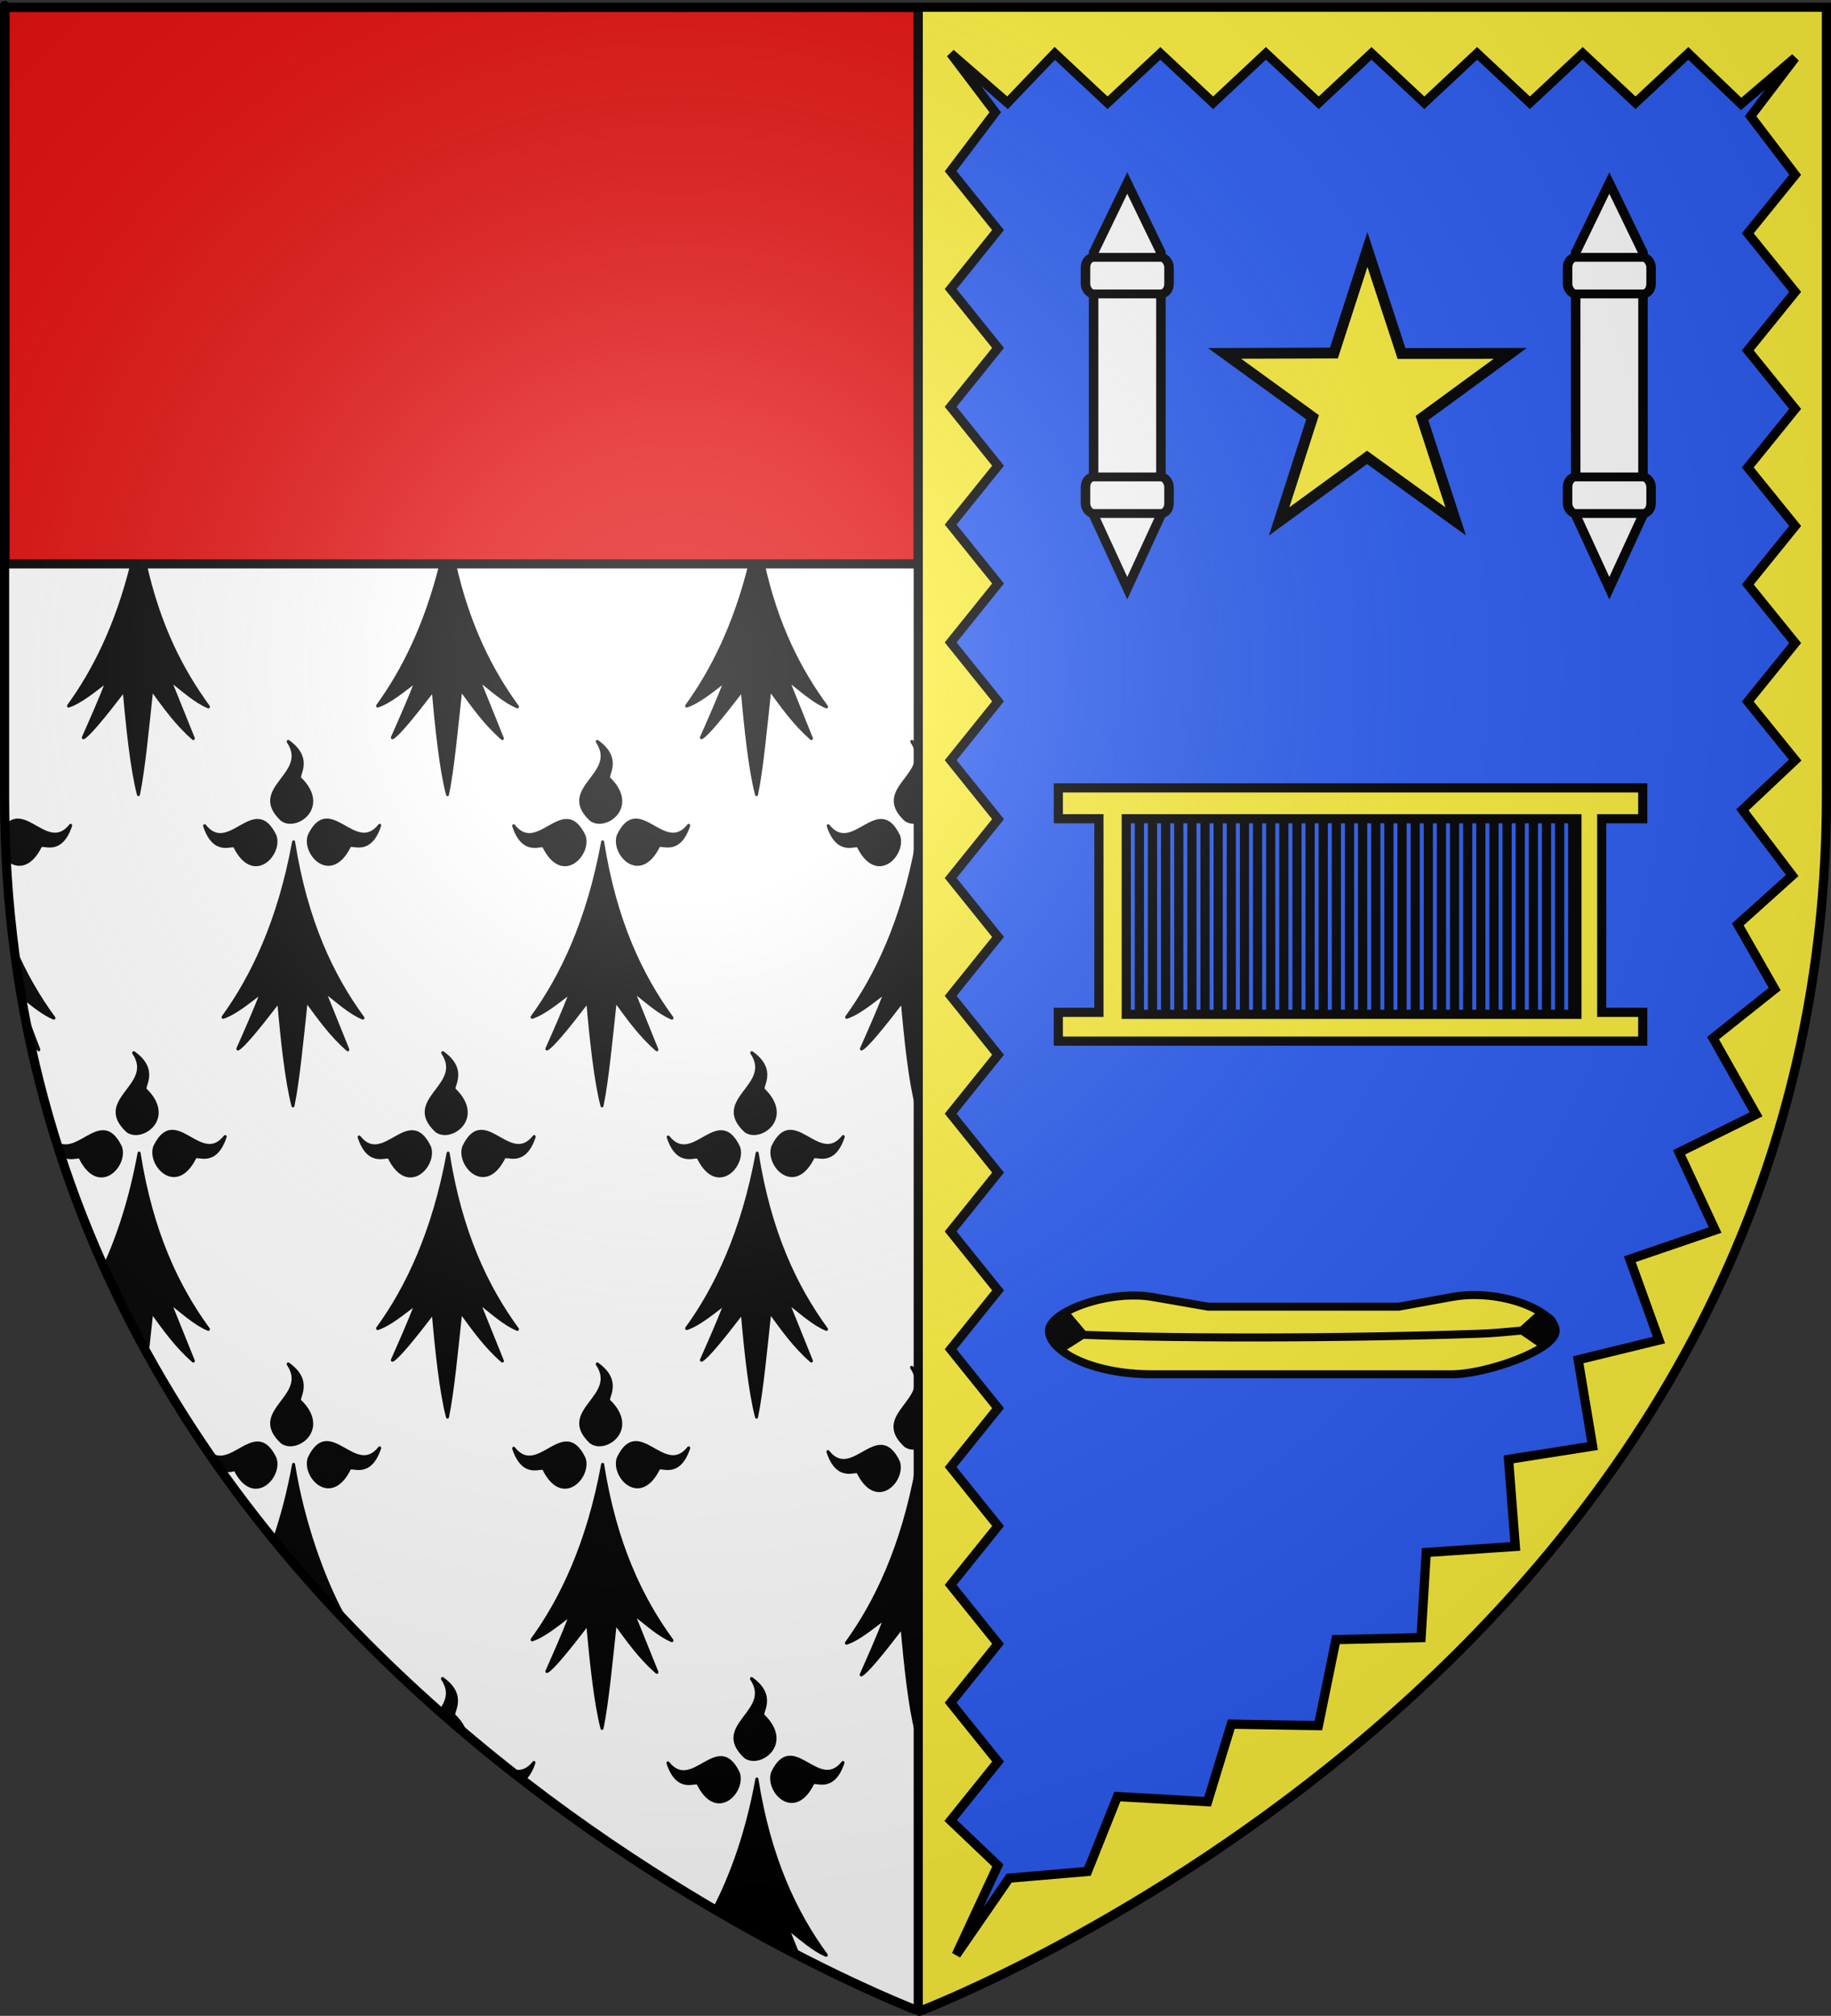 <?xml version="1.0" encoding="UTF-8" standalone="no"?>
<svg xmlns:dc="http://purl.org/dc/elements/1.1/" xmlns:cc="http://web.resource.org/cc/" xmlns:rdf="http://www.w3.org/1999/02/22-rdf-syntax-ns#" xmlns:svg="http://www.w3.org/2000/svg" xmlns="http://www.w3.org/2000/svg" xmlns:xlink="http://www.w3.org/1999/xlink" xmlns:sodipodi="http://sodipodi.sourceforge.net/DTD/sodipodi-0.dtd" xmlns:inkscape="http://www.inkscape.org/namespaces/inkscape" height="660.199" width="600" version="1.0" id="svg2" sodipodi:version="0.32" inkscape:version="0.44.1" sodipodi:docname="Blason ville fr Roubaix  (Nord).svg" sodipodi:docbase="C:\Documents and Settings\Standard\Mes documents\aaaOuiqui\Blasons\Blasons autres svg" inkscape:export-filename="/Users/olivier/Desktop/Blason Rouge/Blason_Vide_3D.png" inkscape:export-xdpi="144" inkscape:export-ydpi="144">
  <rect width="100%" height="100%" fill="#333333" stroke="none"/>
  <sodipodi:namedview inkscape:window-height="712" inkscape:window-width="1024" inkscape:pageshadow="2" inkscape:pageopacity="0.0" guidetolerance="10.0" gridtolerance="10.0" objecttolerance="10.0" borderopacity="1.0" bordercolor="#666666" pagecolor="#ffffff" id="base" showgrid="false" height="660px" inkscape:zoom="0.55390031" inkscape:cx="105.5036" inkscape:cy="297.04044" inkscape:window-x="-4" inkscape:window-y="-4" inkscape:current-layer="layer4" showguides="true" inkscape:guide-bbox="true"/>
  <desc id="desc4">Flag of Canton of Valais (Wallis)</desc>
  <defs id="defs6">
    <linearGradient id="linearGradient2893">
      <stop style="stop-color:white;stop-opacity:0.314;" offset="0" id="stop2895"/>
      <stop id="stop2897" offset="0.19" style="stop-color:white;stop-opacity:0.251;"/>
      <stop style="stop-color:#6b6b6b;stop-opacity:0.125;" offset="0.6" id="stop2901"/>
      <stop style="stop-color:black;stop-opacity:0.125;" offset="1" id="stop2899"/>
    </linearGradient>
    <radialGradient inkscape:collect="always" xlink:href="#linearGradient2893" id="radialGradient3163" gradientUnits="userSpaceOnUse" gradientTransform="matrix(1.353,0,0,1.349,-77.629,-85.747)" cx="221.445" cy="226.331" fx="221.445" fy="226.331" r="300"/>
  </defs>
  <g inkscape:groupmode="layer" id="layer3" inkscape:label="Fond écu" style="display:inline" transform="translate(2.384186e-7,-0.439)">
    <g id="g4996" transform="matrix(0.565,0,0,0.565,87.542,301.979)" style="fill:#2b5df2;fill-opacity:1;stroke:black;stroke-width:5.308;stroke-miterlimit:4;stroke-dasharray:none;stroke-opacity:1"/>
    <g id="g5002" transform="matrix(0.565,0,0,0.565,195.414,301.979)" style="fill:#2b5df2;fill-opacity:1;stroke:black;stroke-width:5.308;stroke-miterlimit:4;stroke-dasharray:none;stroke-opacity:1"/>
    <path inkscape:export-ydpi="144" inkscape:export-xdpi="144" id="path25955" style="opacity:1;fill:white;fill-opacity:1;fill-rule:evenodd;stroke:none;stroke-width:1px;stroke-linecap:butt;stroke-linejoin:miter;stroke-opacity:1;display:inline" d="M 300,658.5 C 300,658.5 598.5,546.18 598.5,260.728 C 598.5,-24.723 598.5,2.176 598.5,2.176 L 1.5,2.176 L 1.5,260.728 C 1.5,546.18 300,658.5 300,658.5 z " sodipodi:nodetypes="cccccc"/>
    <path style="fill:#e20909;fill-opacity:1;stroke:black;stroke-width:3;stroke-miterlimit:4;stroke-opacity:1" d="M 1.668,2.857 L 300.885,2.857 L 300.885,185.106 L 1.668,185.106 L 1.668,2.857 z " id="rect8244" sodipodi:nodetypes="ccccc"/>
    <g transform="matrix(0.335,0,0,0.369,20.505,124.22)" style="display:inline" id="g9920">
      <g style="fill:black;fill-opacity:1" id="g9922"/>
    </g>
    <g transform="matrix(0.335,0,0,0.369,121.774,124.22)" style="display:inline" id="g9932">
      <g style="fill:black;fill-opacity:1" id="g9934"/>
    </g>
    <g transform="matrix(0.335,0,0,0.369,-80.765,124.22)" style="display:inline" id="g9944">
      <g style="fill:black;fill-opacity:1" id="g9946"/>
    </g>
    <g id="g31270">
      <g transform="matrix(0.335,0,0,0.369,71.139,226.155)" style="display:inline" id="g7417">
        <g style="fill:black;fill-opacity:1" id="g7419">
          <path d="M 377.128,135.622 C 363.027,205.733 336.74,255.374 308.184,291.061 C 320.054,287.499 333.399,277.371 346.301,268.511 C 338.411,286.896 330.52,302.956 322.63,319.179 C 327.341,317.431 342.291,301.057 362.595,277.033 C 365.778,310.06 370.082,347.255 376.512,369.649 C 381.631,347.291 385.418,310.285 389.481,276.307 C 401.722,291.501 413.611,306.872 430.173,319.905 L 406.92,267.587 C 418.927,275.985 432.195,287.102 444.927,291.788 C 414.738,254.32 389.317,205.741 377.128,135.622 z " style="fill:black;fill-opacity:1;fill-rule:evenodd;stroke:black;stroke-width:3;stroke-linecap:round;stroke-linejoin:round;stroke-miterlimit:4;stroke-dasharray:none;stroke-opacity:1" id="path7421"/>
          <path d="M 319.723,139.698 C 318.427,135.62 300.185,148.673 290.128,121.31 C 314.12,148.894 338.908,92.269 358.962,130.251 C 365.151,145.922 338.04,173.112 319.723,139.698 z " style="fill:black;fill-opacity:1;fill-rule:evenodd;stroke:black;stroke-width:3;stroke-linecap:round;stroke-linejoin:round;stroke-miterlimit:4;stroke-dasharray:none;stroke-opacity:1" id="path7423"/>
          <path d="M 431.716,139.348 C 433.012,135.27 451.253,148.323 461.311,120.961 C 437.319,148.545 412.53,91.919 392.477,129.902 C 386.288,145.572 413.399,172.762 431.716,139.348 z " style="fill:black;fill-opacity:1;fill-rule:evenodd;stroke:black;stroke-width:3;stroke-linecap:round;stroke-linejoin:round;stroke-miterlimit:4;stroke-dasharray:none;stroke-opacity:1;display:inline" id="path7425"/>
          <path d="M 383.382,79.375 C 379.685,77.221 396.403,62.265 371.894,46.481 C 393.58,75.912 332.91,87.752 365.604,115.608 C 379.547,125.066 411.996,104.539 383.382,79.375 z " style="fill:black;fill-opacity:1;fill-rule:evenodd;stroke:black;stroke-width:3;stroke-linecap:round;stroke-linejoin:round;stroke-miterlimit:4;stroke-dasharray:none;stroke-opacity:1;display:inline" id="path7427"/>
        </g>
      </g>
      <g transform="matrix(0.335,0,0,0.369,174.214,226.155)" style="display:inline" id="g7477">
        <g style="fill:black;fill-opacity:1" id="g7479">
          <path sodipodi:nodetypes="ccccccc" d="M 377.128,135.622 C 363.027,205.733 336.74,255.374 308.184,291.061 C 320.054,287.499 333.399,277.371 346.301,268.511 C 338.411,286.896 330.52,302.956 322.63,319.179 C 327.341,317.431 342.291,301.057 362.595,277.033 C 365.778,310.06 370.082,347.255 376.512,369.649 L 377.128,135.622 z " style="fill:black;fill-opacity:1;fill-rule:evenodd;stroke:black;stroke-width:3;stroke-linecap:round;stroke-linejoin:round;stroke-miterlimit:4;stroke-dasharray:none;stroke-opacity:1" id="path7481"/>
          <path d="M 319.723,139.698 C 318.427,135.62 300.185,148.673 290.128,121.31 C 314.12,148.894 338.908,92.269 358.962,130.251 C 365.151,145.922 338.04,173.112 319.723,139.698 z " style="fill:black;fill-opacity:1;fill-rule:evenodd;stroke:black;stroke-width:3;stroke-linecap:round;stroke-linejoin:round;stroke-miterlimit:4;stroke-dasharray:none;stroke-opacity:1" id="path7483"/>
          <path sodipodi:nodetypes="ccccc" d="M 377.897,51.021 C 376.244,49.523 374.261,48.006 371.894,46.481 C 393.58,75.912 332.91,87.752 365.604,115.608 C 368.987,117.903 373.459,118.432 377.884,117.559 L 377.897,51.021 z " style="fill:black;fill-opacity:1;fill-rule:evenodd;stroke:black;stroke-width:3;stroke-linecap:round;stroke-linejoin:round;stroke-miterlimit:4;stroke-dasharray:none;stroke-opacity:1;display:inline" id="path7487"/>
        </g>
      </g>
      <g transform="matrix(0.335,0,0,0.369,-30.13,226.155)" style="display:inline" id="g7513">
        <g style="fill:black;fill-opacity:1" id="g7515">
          <path d="M 377.128,135.622 C 363.027,205.733 336.74,255.374 308.184,291.061 C 320.054,287.499 333.399,277.371 346.301,268.511 C 338.411,286.896 330.52,302.956 322.63,319.179 C 327.341,317.431 342.291,301.057 362.595,277.033 C 365.778,310.06 370.082,347.255 376.512,369.649 C 381.631,347.291 385.418,310.285 389.481,276.307 C 401.722,291.501 413.611,306.872 430.173,319.905 L 406.92,267.587 C 418.927,275.985 432.195,287.102 444.927,291.788 C 414.738,254.32 389.317,205.741 377.128,135.622 z " style="fill:black;fill-opacity:1;fill-rule:evenodd;stroke:black;stroke-width:3;stroke-linecap:round;stroke-linejoin:round;stroke-miterlimit:4;stroke-dasharray:none;stroke-opacity:1" id="path7517"/>
          <path d="M 319.723,139.698 C 318.427,135.62 300.185,148.673 290.128,121.31 C 314.12,148.894 338.908,92.269 358.962,130.251 C 365.151,145.922 338.04,173.112 319.723,139.698 z " style="fill:black;fill-opacity:1;fill-rule:evenodd;stroke:black;stroke-width:3;stroke-linecap:round;stroke-linejoin:round;stroke-miterlimit:4;stroke-dasharray:none;stroke-opacity:1" id="path7519"/>
          <path d="M 431.716,139.348 C 433.012,135.27 451.253,148.323 461.311,120.961 C 437.319,148.545 412.53,91.919 392.477,129.902 C 386.288,145.572 413.399,172.762 431.716,139.348 z " style="fill:black;fill-opacity:1;fill-rule:evenodd;stroke:black;stroke-width:3;stroke-linecap:round;stroke-linejoin:round;stroke-miterlimit:4;stroke-dasharray:none;stroke-opacity:1;display:inline" id="path7521"/>
          <path d="M 383.382,79.375 C 379.685,77.221 396.403,62.265 371.894,46.481 C 393.58,75.912 332.91,87.752 365.604,115.608 C 379.547,125.066 411.996,104.539 383.382,79.375 z " style="fill:black;fill-opacity:1;fill-rule:evenodd;stroke:black;stroke-width:3;stroke-linecap:round;stroke-linejoin:round;stroke-miterlimit:4;stroke-dasharray:none;stroke-opacity:1;display:inline" id="path7523"/>
        </g>
      </g>
      <g transform="matrix(0.335,0,0,0.369,-131.399,226.155)" style="display:inline" id="g7585">
        <g style="fill:black;fill-opacity:1" id="g7587">
          <path d="M 420.105,309.393 C 423.842,313.024 425.899,316.542 430.173,319.905 L 415.021,283.67 L 415.158,273.536 C 424.844,280.642 435.047,288.151 444.927,291.788 C 430.344,273.688 416.873,252.995 405.468,228.533 L 420.105,309.393 z " style="fill:black;fill-opacity:1;fill-rule:evenodd;stroke:black;stroke-width:3;stroke-linecap:round;stroke-linejoin:round;stroke-miterlimit:4;stroke-dasharray:none;stroke-opacity:1" id="path7589" sodipodi:nodetypes="ccccccc"/>
          <path d="M 431.716,139.348 C 433.012,135.27 451.253,148.323 461.311,120.961 C 439.067,146.535 416.138,99.724 396.934,123.037 L 397.803,149.079 C 405.942,157.539 420.482,159.84 431.716,139.348 z " style="fill:black;fill-opacity:1;fill-rule:evenodd;stroke:black;stroke-width:3;stroke-linecap:round;stroke-linejoin:round;stroke-miterlimit:4;stroke-dasharray:none;stroke-opacity:1;display:inline" id="path7593" sodipodi:nodetypes="ccccc"/>
        </g>
      </g>
      <g transform="matrix(0.335,0,0,0.369,71.139,430.026)" style="display:inline" id="g7885">
        <g style="fill:black;fill-opacity:1" id="g7887">
          <path d="M 377.128,135.622 C 363.027,205.733 336.74,255.374 308.184,291.061 C 320.054,287.499 333.399,277.371 346.301,268.511 C 338.411,286.896 330.52,302.956 322.63,319.179 C 327.341,317.431 342.291,301.057 362.595,277.033 C 365.778,310.06 370.082,347.255 376.512,369.649 C 381.631,347.291 385.418,310.285 389.481,276.307 C 401.722,291.501 413.611,306.872 430.173,319.905 L 406.92,267.587 C 418.927,275.985 432.195,287.102 444.927,291.788 C 414.738,254.32 389.317,205.741 377.128,135.622 z " style="fill:black;fill-opacity:1;fill-rule:evenodd;stroke:black;stroke-width:3;stroke-linecap:round;stroke-linejoin:round;stroke-miterlimit:4;stroke-dasharray:none;stroke-opacity:1" id="path7889"/>
          <path d="M 319.723,139.698 C 318.427,135.62 300.185,148.673 290.128,121.31 C 314.12,148.894 338.908,92.269 358.962,130.251 C 365.151,145.922 338.04,173.112 319.723,139.698 z " style="fill:black;fill-opacity:1;fill-rule:evenodd;stroke:black;stroke-width:3;stroke-linecap:round;stroke-linejoin:round;stroke-miterlimit:4;stroke-dasharray:none;stroke-opacity:1" id="path7891"/>
          <path d="M 431.716,139.348 C 433.012,135.27 451.253,148.323 461.311,120.961 C 437.319,148.545 412.53,91.919 392.477,129.902 C 386.288,145.572 413.399,172.762 431.716,139.348 z " style="fill:black;fill-opacity:1;fill-rule:evenodd;stroke:black;stroke-width:3;stroke-linecap:round;stroke-linejoin:round;stroke-miterlimit:4;stroke-dasharray:none;stroke-opacity:1;display:inline" id="path7893"/>
          <path d="M 383.382,79.375 C 379.685,77.221 396.403,62.265 371.894,46.481 C 393.58,75.912 332.91,87.752 365.604,115.608 C 379.547,125.066 411.996,104.539 383.382,79.375 z " style="fill:black;fill-opacity:1;fill-rule:evenodd;stroke:black;stroke-width:3;stroke-linecap:round;stroke-linejoin:round;stroke-miterlimit:4;stroke-dasharray:none;stroke-opacity:1;display:inline" id="path7895"/>
        </g>
      </g>
      <g transform="matrix(0.335,0,0,0.369,-30.13,430.026)" style="display:inline" id="g7909">
        <g style="fill:black;fill-opacity:1" id="g7911">
          <path d="M 377.128,135.622 C 372.229,159.98 365.859,181.868 358.434,201.558 L 425.465,269.284 C 406.209,237.291 385.878,185.956 377.128,135.622 z " style="fill:black;fill-opacity:1;fill-rule:evenodd;stroke:black;stroke-width:3;stroke-linecap:round;stroke-linejoin:round;stroke-miterlimit:4;stroke-dasharray:none;stroke-opacity:1" id="path7913" sodipodi:nodetypes="cccc"/>
          <path d="M 319.723,139.698 C 314.861,141.871 305.328,141.388 302.473,135.494 L 298.803,127.917 C 320.009,136.65 341.318,96.833 358.962,130.251 C 365.151,145.922 338.04,173.112 319.723,139.698 z " style="fill:black;fill-opacity:1;fill-rule:evenodd;stroke:black;stroke-width:3;stroke-linecap:round;stroke-linejoin:round;stroke-miterlimit:4;stroke-dasharray:none;stroke-opacity:1" id="path7915" sodipodi:nodetypes="csccc"/>
          <path d="M 431.716,139.348 C 433.012,135.27 451.253,148.323 461.311,120.961 C 437.319,148.545 412.53,91.919 392.477,129.902 C 386.288,145.572 413.399,172.762 431.716,139.348 z " style="fill:black;fill-opacity:1;fill-rule:evenodd;stroke:black;stroke-width:3;stroke-linecap:round;stroke-linejoin:round;stroke-miterlimit:4;stroke-dasharray:none;stroke-opacity:1;display:inline" id="path7917"/>
          <path d="M 383.382,79.375 C 379.685,77.221 396.403,62.265 371.894,46.481 C 393.58,75.912 332.91,87.752 365.604,115.608 C 379.547,125.066 411.996,104.539 383.382,79.375 z " style="fill:black;fill-opacity:1;fill-rule:evenodd;stroke:black;stroke-width:3;stroke-linecap:round;stroke-linejoin:round;stroke-miterlimit:4;stroke-dasharray:none;stroke-opacity:1;display:inline" id="path7919"/>
        </g>
      </g>
      <g transform="matrix(0.335,0,0,0.369,20.505,124.22)" style="display:inline" id="g7947">
        <g style="fill:black;fill-opacity:1" id="g7949">
          <path d="M 370.469,164.059 C 355.573,219.446 332.716,260.403 308.184,291.061 C 320.054,287.499 333.399,277.371 346.301,268.511 C 338.411,286.896 330.52,302.956 322.63,319.179 C 327.341,317.431 342.291,301.057 362.595,277.033 C 365.778,310.06 370.082,347.255 376.512,369.649 C 381.631,347.291 385.418,310.285 389.481,276.307 C 401.722,291.501 413.611,306.872 430.173,319.905 L 406.92,267.587 C 418.927,275.985 432.195,287.102 444.927,291.788 C 418.985,259.59 396.562,219.187 383.033,163.96 L 370.469,164.059 z " style="fill:black;fill-opacity:1;fill-rule:evenodd;stroke:black;stroke-width:3;stroke-linecap:round;stroke-linejoin:round;stroke-miterlimit:4;stroke-dasharray:none;stroke-opacity:1" id="path7951" sodipodi:nodetypes="cccccccccccc"/>
        </g>
      </g>
      <g transform="matrix(0.335,0,0,0.369,121.774,124.22)" style="display:inline" id="g7959">
        <g style="fill:black;fill-opacity:1" id="g7961">
          <path d="M 370.286,164.737 C 355.387,219.78 332.616,260.528 308.184,291.061 C 320.054,287.499 333.399,277.371 346.301,268.511 C 338.411,286.896 330.52,302.956 322.63,319.179 C 327.341,317.431 342.291,301.057 362.595,277.033 C 365.778,310.06 370.082,347.255 376.512,369.649 C 381.631,347.291 385.418,310.285 389.481,276.307 C 401.722,291.501 413.611,306.872 430.173,319.905 L 406.92,267.587 C 418.927,275.985 432.195,287.102 444.927,291.788 C 418.892,259.475 396.402,220.267 382.888,164.737 L 370.286,164.737 z " style="fill:black;fill-opacity:1;fill-rule:evenodd;stroke:black;stroke-width:3;stroke-linecap:round;stroke-linejoin:round;stroke-miterlimit:4;stroke-dasharray:none;stroke-opacity:1" id="path7963" sodipodi:nodetypes="cccccccccccc"/>
        </g>
      </g>
      <g transform="matrix(0.335,0,0,0.369,-80.765,124.22)" style="display:inline" id="g7971">
        <g style="fill:black;fill-opacity:1" id="g7973">
          <path d="M 370.265,164.814 C 355.366,219.818 332.605,260.542 308.184,291.061 C 320.054,287.499 333.399,277.371 346.301,268.511 C 338.411,286.896 330.52,302.956 322.63,319.179 C 327.341,317.431 342.291,301.057 362.595,277.033 C 365.778,310.06 370.082,347.255 376.512,369.649 C 381.631,347.291 385.418,310.285 389.481,276.307 C 401.722,291.501 413.611,306.872 430.173,319.905 L 406.92,267.587 C 418.927,275.985 432.195,287.102 444.927,291.788 C 418.966,259.566 396.529,220.103 383.003,164.814 L 370.265,164.814 z " style="fill:black;fill-opacity:1;fill-rule:evenodd;stroke:black;stroke-width:3;stroke-linecap:round;stroke-linejoin:round;stroke-miterlimit:4;stroke-dasharray:none;stroke-opacity:1" id="path7975" sodipodi:nodetypes="cccccccccccc"/>
        </g>
      </g>
      <g id="g7823" style="display:inline" transform="matrix(0.335,0,0,0.369,20.505,328.09)">
        <g id="g7825" style="fill:black;fill-opacity:1">
          <path id="path7827" style="fill:black;fill-opacity:1;fill-rule:evenodd;stroke:black;stroke-width:3;stroke-linecap:round;stroke-linejoin:round;stroke-miterlimit:4;stroke-dasharray:none;stroke-opacity:1" d="M 377.128,135.622 C 363.027,205.733 336.74,255.374 308.184,291.061 C 320.054,287.499 333.399,277.371 346.301,268.511 C 338.411,286.896 330.52,302.956 322.63,319.179 C 327.341,317.431 342.291,301.057 362.595,277.033 C 365.778,310.06 370.082,347.255 376.512,369.649 C 381.631,347.291 385.418,310.285 389.481,276.307 C 401.722,291.501 413.611,306.872 430.173,319.905 L 406.92,267.587 C 418.927,275.985 432.195,287.102 444.927,291.788 C 414.738,254.32 389.317,205.741 377.128,135.622 z "/>
          <path id="path7829" style="fill:black;fill-opacity:1;fill-rule:evenodd;stroke:black;stroke-width:3;stroke-linecap:round;stroke-linejoin:round;stroke-miterlimit:4;stroke-dasharray:none;stroke-opacity:1" d="M 319.723,139.698 C 318.427,135.62 300.185,148.673 290.128,121.31 C 314.12,148.894 338.908,92.269 358.962,130.251 C 365.151,145.922 338.04,173.112 319.723,139.698 z "/>
          <path id="path7831" style="fill:black;fill-opacity:1;fill-rule:evenodd;stroke:black;stroke-width:3;stroke-linecap:round;stroke-linejoin:round;stroke-miterlimit:4;stroke-dasharray:none;stroke-opacity:1;display:inline" d="M 431.716,139.348 C 433.012,135.27 451.253,148.323 461.311,120.961 C 437.319,148.545 412.53,91.919 392.477,129.902 C 386.288,145.572 413.399,172.762 431.716,139.348 z "/>
          <path id="path7833" style="fill:black;fill-opacity:1;fill-rule:evenodd;stroke:black;stroke-width:3;stroke-linecap:round;stroke-linejoin:round;stroke-miterlimit:4;stroke-dasharray:none;stroke-opacity:1;display:inline" d="M 383.382,79.375 C 379.685,77.221 396.403,62.265 371.894,46.481 C 393.58,75.912 332.91,87.752 365.604,115.608 C 379.547,125.066 411.996,104.539 383.382,79.375 z "/>
        </g>
      </g>
      <g id="g7835" style="display:inline" transform="matrix(0.335,0,0,0.369,121.774,328.09)">
        <g id="g7837" style="fill:black;fill-opacity:1">
          <path id="path7839" style="fill:black;fill-opacity:1;fill-rule:evenodd;stroke:black;stroke-width:3;stroke-linecap:round;stroke-linejoin:round;stroke-miterlimit:4;stroke-dasharray:none;stroke-opacity:1" d="M 377.128,135.622 C 363.027,205.733 336.74,255.374 308.184,291.061 C 320.054,287.499 333.399,277.371 346.301,268.511 C 338.411,286.896 330.52,302.956 322.63,319.179 C 327.341,317.431 342.291,301.057 362.595,277.033 C 365.778,310.06 370.082,347.255 376.512,369.649 C 381.631,347.291 385.418,310.285 389.481,276.307 C 401.722,291.501 413.611,306.872 430.173,319.905 L 406.92,267.587 C 418.927,275.985 432.195,287.102 444.927,291.788 C 414.738,254.32 389.317,205.741 377.128,135.622 z "/>
          <path id="path7841" style="fill:black;fill-opacity:1;fill-rule:evenodd;stroke:black;stroke-width:3;stroke-linecap:round;stroke-linejoin:round;stroke-miterlimit:4;stroke-dasharray:none;stroke-opacity:1" d="M 319.723,139.698 C 318.427,135.62 300.185,148.673 290.128,121.31 C 314.12,148.894 338.908,92.269 358.962,130.251 C 365.151,145.922 338.04,173.112 319.723,139.698 z "/>
          <path id="path7843" style="fill:black;fill-opacity:1;fill-rule:evenodd;stroke:black;stroke-width:3;stroke-linecap:round;stroke-linejoin:round;stroke-miterlimit:4;stroke-dasharray:none;stroke-opacity:1;display:inline" d="M 431.716,139.348 C 433.012,135.27 451.253,148.323 461.311,120.961 C 437.319,148.545 412.53,91.919 392.477,129.902 C 386.288,145.572 413.399,172.762 431.716,139.348 z "/>
          <path id="path7845" style="fill:black;fill-opacity:1;fill-rule:evenodd;stroke:black;stroke-width:3;stroke-linecap:round;stroke-linejoin:round;stroke-miterlimit:4;stroke-dasharray:none;stroke-opacity:1;display:inline" d="M 383.382,79.375 C 379.685,77.221 396.403,62.265 371.894,46.481 C 393.58,75.912 332.91,87.752 365.604,115.608 C 379.547,125.066 411.996,104.539 383.382,79.375 z "/>
        </g>
      </g>
      <g id="g7847" style="display:inline" transform="matrix(0.335,0,0,0.369,-80.765,328.09)">
        <g id="g7849" style="fill:black;fill-opacity:1">
          <path id="path7851" style="fill:black;fill-opacity:1;fill-rule:evenodd;stroke:black;stroke-width:3;stroke-linecap:round;stroke-linejoin:round;stroke-miterlimit:4;stroke-dasharray:none;stroke-opacity:1" d="M 377.128,135.622 C 369.083,175.624 357.07,208.962 342.933,236.846 L 362.595,277.033 L 385.577,309.574 C 386.886,298.566 388.169,287.279 389.481,276.307 C 401.722,291.501 413.611,306.872 430.173,319.905 L 406.92,267.587 C 418.927,275.985 432.195,287.102 444.927,291.788 C 414.738,254.32 389.317,205.741 377.128,135.622 z " sodipodi:nodetypes="ccccccccc"/>
          <path id="path7853" style="fill:black;fill-opacity:1;fill-rule:evenodd;stroke:black;stroke-width:3;stroke-linecap:round;stroke-linejoin:round;stroke-miterlimit:4;stroke-dasharray:none;stroke-opacity:1" d="M 319.723,139.698 C 318.752,136.641 308.258,143.21 298.828,135.166 L 297.931,127.53 C 319.424,137.756 341.077,96.375 358.962,130.251 C 365.151,145.922 338.04,173.112 319.723,139.698 z " sodipodi:nodetypes="ccccc"/>
          <path id="path7855" style="fill:black;fill-opacity:1;fill-rule:evenodd;stroke:black;stroke-width:3;stroke-linecap:round;stroke-linejoin:round;stroke-miterlimit:4;stroke-dasharray:none;stroke-opacity:1;display:inline" d="M 431.716,139.348 C 433.012,135.27 451.253,148.323 461.311,120.961 C 437.319,148.545 412.53,91.919 392.477,129.902 C 386.288,145.572 413.399,172.762 431.716,139.348 z "/>
          <path id="path7857" style="fill:black;fill-opacity:1;fill-rule:evenodd;stroke:black;stroke-width:3;stroke-linecap:round;stroke-linejoin:round;stroke-miterlimit:4;stroke-dasharray:none;stroke-opacity:1;display:inline" d="M 383.382,79.375 C 379.685,77.221 396.403,62.265 371.894,46.481 C 393.58,75.912 332.91,87.752 365.604,115.608 C 379.547,125.066 411.996,104.539 383.382,79.375 z "/>
        </g>
      </g>
      <g id="g9970" style="display:inline" transform="matrix(0.335,0,0,0.369,121.69,533.069)">
        <g id="g9972" style="fill:black;fill-opacity:1">
          <path id="path9974" style="fill:black;fill-opacity:1;fill-rule:evenodd;stroke:black;stroke-width:3;stroke-linecap:round;stroke-linejoin:round;stroke-miterlimit:4;stroke-dasharray:none;stroke-opacity:1" d="M 377.128,135.622 C 367.66,182.695 352.7,220.54 335.247,251.13 L 389.481,276.307 L 416.996,290.258 L 406.92,267.587 C 418.927,275.985 432.195,287.102 444.927,291.788 C 414.738,254.32 389.317,205.741 377.128,135.622 z " sodipodi:nodetypes="ccccccc"/>
          <path id="path9976" style="fill:black;fill-opacity:1;fill-rule:evenodd;stroke:black;stroke-width:3;stroke-linecap:round;stroke-linejoin:round;stroke-miterlimit:4;stroke-dasharray:none;stroke-opacity:1" d="M 319.723,139.698 C 318.427,135.62 300.185,148.673 290.128,121.31 C 314.12,148.894 338.908,92.269 358.962,130.251 C 365.151,145.922 338.04,173.112 319.723,139.698 z "/>
          <path id="path9978" style="fill:black;fill-opacity:1;fill-rule:evenodd;stroke:black;stroke-width:3;stroke-linecap:round;stroke-linejoin:round;stroke-miterlimit:4;stroke-dasharray:none;stroke-opacity:1;display:inline" d="M 431.716,139.348 C 433.012,135.27 451.253,148.323 461.311,120.961 C 437.319,148.545 412.53,91.919 392.477,129.902 C 386.288,145.572 413.399,172.762 431.716,139.348 z "/>
          <path id="path9980" style="fill:black;fill-opacity:1;fill-rule:evenodd;stroke:black;stroke-width:3;stroke-linecap:round;stroke-linejoin:round;stroke-miterlimit:4;stroke-dasharray:none;stroke-opacity:1;display:inline" d="M 383.382,79.375 C 379.685,77.221 396.403,62.265 371.894,46.481 C 393.58,75.912 332.91,87.752 365.604,115.608 C 379.547,125.066 411.996,104.539 383.382,79.375 z "/>
        </g>
      </g>
      <g id="g9994" style="display:inline" transform="matrix(0.335,0,0,0.369,20.421,533.069)">
        <g id="g9996" style="fill:black;fill-opacity:1">
          <path id="path10002" style="fill:black;fill-opacity:1;fill-rule:evenodd;stroke:black;stroke-width:3;stroke-linecap:round;stroke-linejoin:round;stroke-miterlimit:4;stroke-dasharray:none;stroke-opacity:1;display:inline" d="M 451.778,135.488 C 455.224,132.869 458.571,128.414 461.311,120.961 C 455.194,127.993 449.025,129.552 442.897,128.601 L 451.778,135.488 z " sodipodi:nodetypes="cccc"/>
          <path id="path10004" style="fill:black;fill-opacity:1;fill-rule:evenodd;stroke:black;stroke-width:3;stroke-linecap:round;stroke-linejoin:round;stroke-miterlimit:4;stroke-dasharray:none;stroke-opacity:1;display:inline" d="M 383.382,79.375 C 379.685,77.221 396.403,62.265 371.894,46.481 C 380.622,58.326 376.01,67.322 369.513,75.659 L 393.87,93.745 C 392.4,89.277 389.118,84.419 383.382,79.375 z " sodipodi:nodetypes="ccccc"/>
        </g>
      </g>
      <g id="g10040" style="display:inline" transform="matrix(0.335,0,0,0.369,174.13,431.134)">
        <g id="g10042" style="fill:black;fill-opacity:1">
          <path sodipodi:nodetypes="ccccccc" id="path10044" style="fill:black;fill-opacity:1;fill-rule:evenodd;stroke:black;stroke-width:3;stroke-linecap:round;stroke-linejoin:round;stroke-miterlimit:4;stroke-dasharray:none;stroke-opacity:1" d="M 377.128,135.622 C 363.027,205.733 336.74,255.374 308.184,291.061 C 320.054,287.499 333.399,277.371 346.301,268.511 C 338.411,286.896 330.52,302.956 322.63,319.179 C 327.341,317.431 342.291,301.057 362.595,277.033 C 365.778,310.06 370.082,347.255 376.512,369.649 L 377.128,135.622 z "/>
          <path id="path10046" style="fill:black;fill-opacity:1;fill-rule:evenodd;stroke:black;stroke-width:3;stroke-linecap:round;stroke-linejoin:round;stroke-miterlimit:4;stroke-dasharray:none;stroke-opacity:1" d="M 319.723,139.698 C 318.427,135.62 300.185,148.673 290.128,121.31 C 314.12,148.894 338.908,92.269 358.962,130.251 C 365.151,145.922 338.04,173.112 319.723,139.698 z "/>
          <path sodipodi:nodetypes="ccccc" id="path10050" style="fill:black;fill-opacity:1;fill-rule:evenodd;stroke:black;stroke-width:3;stroke-linecap:round;stroke-linejoin:round;stroke-miterlimit:4;stroke-dasharray:none;stroke-opacity:1;display:inline" d="M 376.55,49.857 C 375.194,48.739 373.65,47.612 371.894,46.481 C 393.58,75.912 332.91,87.752 365.604,115.608 C 369.178,118.033 373.969,118.487 378.636,117.397 L 376.55,49.857 z "/>
        </g>
      </g>
    </g>
  </g>
  <g inkscape:groupmode="layer" id="layer4" inkscape:label="Meubles" style="display:inline" transform="translate(2.384186e-7,-0.439)">
    <path id="path10529" d="M 301.281,2.042 L 301.812,659.087 C 320.658,651.68 598.5,537.823 598.5,262.024 C 598.5,-22.254 598.5,1.827 598.5,2.042 L 301.281,2.042 z " style="fill:#fcef3c;fill-opacity:1;fill-rule:evenodd;stroke:none;stroke-width:1px;stroke-linecap:butt;stroke-linejoin:miter;stroke-opacity:1;display:inline" sodipodi:nodetypes="ccscc"/>
    <path id="path10532" style="fill:#2b5df2;fill-opacity:1;fill-rule:evenodd;stroke:black;stroke-width:3.024;stroke-linecap:butt;stroke-linejoin:miter;stroke-miterlimit:4;stroke-dasharray:none;stroke-opacity:1;display:inline" d="M 588.264,249.373 L 572.732,230.204 L 588.264,211.036 L 572.732,191.867 L 588.264,172.698 L 572.732,153.53 L 588.264,134.361 L 572.732,115.193 L 588.264,96.024 L 572.732,76.855 L 588.264,57.687 L 573.647,38.518 L 588.264,19.35 L 570.541,34.476 L 553.24,17.92 L 535.938,34.096 L 518.637,17.92 L 501.336,34.096 L 484.035,17.92 L 466.734,34.096 L 449.432,17.92 L 432.131,34.096 L 414.83,17.92 L 397.529,34.096 L 380.228,17.92 L 362.926,34.096 L 345.625,17.92 L 330.154,34.096 L 311.518,17.92 L 326.134,37.211 L 311.518,56.503 L 327.049,75.794 L 311.518,95.085 L 327.049,114.376 L 311.518,133.667 L 327.049,152.959 L 311.518,172.25 L 327.049,191.541 L 311.518,210.832 L 327.049,230.123 L 311.518,249.415 L 327.049,268.706 L 311.518,287.997 L 327.049,307.288 L 311.518,326.579 L 327.049,345.871 L 311.518,365.162 L 327.049,384.453 L 311.518,403.744 L 327.049,423.036 L 311.518,442.327 L 327.049,461.618 L 311.518,480.909 L 327.049,500.2 L 311.518,519.492 L 327.049,538.783 L 311.518,558.074 L 327.049,577.365 L 311.518,596.656 L 326.972,611.371 L 313.348,640.666 L 330.685,615.532 L 356.351,613.341 L 366.153,588.813 L 395.716,590.504 L 403.488,565.095 L 432.028,565.585 L 437.778,537.415 L 465.672,536.765 L 467.366,508.879 L 496.551,506.893 L 494.341,478.377 L 521.877,474.043 L 517.16,445.761 L 543.628,439.313 L 534.076,412.83 L 562.035,403.287 L 550.208,377.847 L 575.446,365.389 L 561.346,340.42 L 581.551,324.352 L 569.466,303.194 L 587.289,287.159 L 570.964,265.673 L 588.264,249.373 z " sodipodi:nodetypes="ccccccccccccccccccccccccccccccccccccccccccccccccccccccccccccccccccccccccccccccccccccc"/>
    <g style="stroke:black;stroke-width:4.837;stroke-miterlimit:4;stroke-dasharray:none;stroke-opacity:1" id="g15040" transform="matrix(0.643,0,0,0.599,-43.873,57.647)">
      <path sodipodi:nodetypes="ccccccc" id="rect14148" d="M 625.564,42.56 L 642.715,4.56 L 659.866,42.56 L 659.866,186.088 L 642.715,226.088 L 625.564,186.088 L 625.564,42.56 z " style="fill:white;fill-opacity:1;stroke:black;stroke-width:4.837;stroke-miterlimit:4;stroke-dasharray:none;stroke-opacity:1"/>
      <rect rx="4.092" ry="5.453" y="45.202" x="621.435" height="19.993" width="42.56" id="rect14151" style="fill:white;fill-opacity:1;stroke:black;stroke-width:4.837;stroke-miterlimit:4;stroke-dasharray:none;stroke-opacity:1"/>
      <rect style="fill:white;fill-opacity:1;stroke:black;stroke-width:4.837;stroke-miterlimit:4;stroke-dasharray:none;stroke-opacity:1" id="rect14153" width="42.56" height="19.993" x="621.435" y="165.259" ry="5.453" rx="4.092"/>
    </g>
    <path d="M 448.085,82.158 L 459.264,116.214 L 494.902,116.172 L 465.967,137.328 L 477.019,171.208 L 447.958,150.228 L 419.151,171.208 L 430.125,137.086 L 401.269,116.172 L 437.112,116.064 L 448.085,82.158 z " style="fill:#fcef3c;fill-opacity:1;stroke:black;stroke-width:3.536;stroke-miterlimit:4;stroke-dasharray:none;stroke-dashoffset:0;stroke-opacity:1" id="path15045"/>
    <g style="stroke:black;stroke-width:4.837;stroke-miterlimit:4;stroke-dasharray:none;stroke-opacity:1" transform="matrix(0.643,0,0,0.599,114.097,57.647)" id="g15055">
      <path style="fill:white;fill-opacity:1;stroke:black;stroke-width:4.837;stroke-miterlimit:4;stroke-dasharray:none;stroke-opacity:1" d="M 625.564,42.56 L 642.715,4.56 L 659.866,42.56 L 659.866,186.088 L 642.715,226.088 L 625.564,186.088 L 625.564,42.56 z " id="path15057" sodipodi:nodetypes="ccccccc"/>
      <rect style="fill:white;fill-opacity:1;stroke:black;stroke-width:4.837;stroke-miterlimit:4;stroke-dasharray:none;stroke-opacity:1" id="rect15059" width="42.56" height="19.993" x="621.435" y="45.202" ry="5.453" rx="4.092"/>
      <rect rx="4.092" ry="5.453" y="165.259" x="621.435" height="19.993" width="42.56" id="rect15061" style="fill:white;fill-opacity:1;stroke:black;stroke-width:4.837;stroke-miterlimit:4;stroke-dasharray:none;stroke-opacity:1"/>
    </g>
    <g id="g16923" transform="matrix(0.747,0,0,0.747,-207.478,2.131)" style="stroke:black;stroke-width:4.018;stroke-miterlimit:4;stroke-dasharray:none;stroke-opacity:1">
      <path id="path15968" d="M 800.606,356.696 L 800.606,444.257 L 800.606,444.257" style="fill:none;fill-rule:evenodd;stroke:black;stroke-width:4.018;stroke-linecap:butt;stroke-linejoin:miter;stroke-miterlimit:4;stroke-dasharray:none;stroke-opacity:1"/>
      <path id="path15972" d="M 812.129,356.696 L 812.129,444.257 L 812.129,444.257" style="fill:none;fill-rule:evenodd;stroke:black;stroke-width:4.018;stroke-linecap:butt;stroke-linejoin:miter;stroke-miterlimit:4;stroke-dasharray:none;stroke-opacity:1"/>
      <path id="path15974" d="M 823.651,356.696 L 823.651,444.257 L 823.651,444.257" style="fill:none;fill-rule:evenodd;stroke:black;stroke-width:4.018;stroke-linecap:butt;stroke-linejoin:miter;stroke-miterlimit:4;stroke-dasharray:none;stroke-opacity:1"/>
      <path id="path15976" d="M 840.935,356.696 L 840.935,444.257 L 840.935,444.257" style="fill:none;fill-rule:evenodd;stroke:black;stroke-width:4.018;stroke-linecap:butt;stroke-linejoin:miter;stroke-miterlimit:4;stroke-dasharray:none;stroke-opacity:1"/>
      <path id="path15978" d="M 858.219,356.696 L 858.219,444.257 L 858.219,444.257" style="fill:none;fill-rule:evenodd;stroke:black;stroke-width:4.018;stroke-linecap:butt;stroke-linejoin:miter;stroke-miterlimit:4;stroke-dasharray:none;stroke-opacity:1"/>
      <path id="path15980" d="M 863.98,356.696 L 863.98,444.257 L 863.98,444.257" style="fill:none;fill-rule:evenodd;stroke:black;stroke-width:4.018;stroke-linecap:butt;stroke-linejoin:miter;stroke-miterlimit:4;stroke-dasharray:none;stroke-opacity:1"/>
      <path id="path15982" d="M 875.503,356.696 L 875.503,444.257 L 875.503,444.257" style="fill:none;fill-rule:evenodd;stroke:black;stroke-width:4.018;stroke-linecap:butt;stroke-linejoin:miter;stroke-miterlimit:4;stroke-dasharray:none;stroke-opacity:1"/>
      <path id="path15984" d="M 881.264,356.696 L 881.264,444.257 L 881.264,444.257" style="fill:none;fill-rule:evenodd;stroke:black;stroke-width:4.018;stroke-linecap:butt;stroke-linejoin:miter;stroke-miterlimit:4;stroke-dasharray:none;stroke-opacity:1"/>
      <path id="path15986" d="M 887.025,356.696 L 887.025,444.257 L 887.025,444.257" style="fill:none;fill-rule:evenodd;stroke:black;stroke-width:4.018;stroke-linecap:butt;stroke-linejoin:miter;stroke-miterlimit:4;stroke-dasharray:none;stroke-opacity:1"/>
      <path id="path15988" d="M 898.548,356.696 L 898.548,444.257 L 898.548,444.257" style="fill:none;fill-rule:evenodd;stroke:black;stroke-width:4.018;stroke-linecap:butt;stroke-linejoin:miter;stroke-miterlimit:4;stroke-dasharray:none;stroke-opacity:1"/>
      <path id="path15990" d="M 910.071,356.696 L 910.071,444.257 L 910.071,444.257" style="fill:none;fill-rule:evenodd;stroke:black;stroke-width:4.018;stroke-linecap:butt;stroke-linejoin:miter;stroke-miterlimit:4;stroke-dasharray:none;stroke-opacity:1"/>
      <path id="path15992" d="M 915.832,356.696 L 915.832,444.257 L 915.832,444.257" style="fill:none;fill-rule:evenodd;stroke:black;stroke-width:4.018;stroke-linecap:butt;stroke-linejoin:miter;stroke-miterlimit:4;stroke-dasharray:none;stroke-opacity:1"/>
      <path id="path15994" d="M 921.593,356.696 L 921.593,444.257 L 921.593,444.257" style="fill:none;fill-rule:evenodd;stroke:black;stroke-width:4.018;stroke-linecap:butt;stroke-linejoin:miter;stroke-miterlimit:4;stroke-dasharray:none;stroke-opacity:1"/>
      <path id="path15996" d="M 927.354,356.696 L 927.354,444.257 L 927.354,444.257" style="fill:none;fill-rule:evenodd;stroke:black;stroke-width:4.018;stroke-linecap:butt;stroke-linejoin:miter;stroke-miterlimit:4;stroke-dasharray:none;stroke-opacity:1"/>
      <path id="path15998" d="M 933.116,356.696 L 933.116,444.257 L 933.116,444.257" style="fill:none;fill-rule:evenodd;stroke:black;stroke-width:4.018;stroke-linecap:butt;stroke-linejoin:miter;stroke-miterlimit:4;stroke-dasharray:none;stroke-opacity:1"/>
      <path id="path16000" d="M 938.877,356.696 L 938.877,444.257 L 938.877,444.257" style="fill:none;fill-rule:evenodd;stroke:black;stroke-width:4.018;stroke-linecap:butt;stroke-linejoin:miter;stroke-miterlimit:4;stroke-dasharray:none;stroke-opacity:1"/>
      <path id="path16002" d="M 944.638,356.696 L 944.638,444.257 L 944.638,444.257" style="fill:none;fill-rule:evenodd;stroke:black;stroke-width:4.018;stroke-linecap:butt;stroke-linejoin:miter;stroke-miterlimit:4;stroke-dasharray:none;stroke-opacity:1"/>
      <path id="path16004" d="M 950.4,356.696 L 950.4,444.257 L 950.4,444.257" style="fill:none;fill-rule:evenodd;stroke:black;stroke-width:4.018;stroke-linecap:butt;stroke-linejoin:miter;stroke-miterlimit:4;stroke-dasharray:none;stroke-opacity:1"/>
      <path id="path16006" d="M 956.161,356.696 L 956.161,444.257 L 956.161,444.257" style="fill:none;fill-rule:evenodd;stroke:black;stroke-width:4.018;stroke-linecap:butt;stroke-linejoin:miter;stroke-miterlimit:4;stroke-dasharray:none;stroke-opacity:1"/>
      <path id="path16008" d="M 961.922,356.696 L 961.922,444.257 L 961.922,444.257" style="fill:none;fill-rule:evenodd;stroke:black;stroke-width:4.018;stroke-linecap:butt;stroke-linejoin:miter;stroke-miterlimit:4;stroke-dasharray:none;stroke-opacity:1"/>
      <path id="path16010" d="M 967.683,356.696 L 967.683,444.257 L 967.683,444.257" style="fill:none;fill-rule:evenodd;stroke:black;stroke-width:4.018;stroke-linecap:butt;stroke-linejoin:miter;stroke-miterlimit:4;stroke-dasharray:none;stroke-opacity:1"/>
      <path id="path16012" d="M 771.799,356.696 L 771.799,444.257 L 771.799,444.257" style="fill:none;fill-rule:evenodd;stroke:black;stroke-width:4.018;stroke-linecap:butt;stroke-linejoin:miter;stroke-miterlimit:4;stroke-dasharray:none;stroke-opacity:1"/>
      <path id="path16014" d="M 777.561,356.696 L 777.561,444.257 L 777.561,444.257" style="fill:none;fill-rule:evenodd;stroke:black;stroke-width:4.018;stroke-linecap:butt;stroke-linejoin:miter;stroke-miterlimit:4;stroke-dasharray:none;stroke-opacity:1"/>
      <path id="path16016" d="M 783.322,356.696 L 783.322,444.257 L 783.322,444.257" style="fill:none;fill-rule:evenodd;stroke:black;stroke-width:4.018;stroke-linecap:butt;stroke-linejoin:miter;stroke-miterlimit:4;stroke-dasharray:none;stroke-opacity:1"/>
      <path id="path16018" d="M 789.083,356.696 L 789.083,444.257 L 789.083,444.257" style="fill:none;fill-rule:evenodd;stroke:black;stroke-width:4.018;stroke-linecap:butt;stroke-linejoin:miter;stroke-miterlimit:4;stroke-dasharray:none;stroke-opacity:1"/>
      <path id="path16020" d="M 794.845,356.696 L 794.845,444.257 L 794.845,444.257" style="fill:none;fill-rule:evenodd;stroke:black;stroke-width:4.018;stroke-linecap:butt;stroke-linejoin:miter;stroke-miterlimit:4;stroke-dasharray:none;stroke-opacity:1"/>
      <path id="path16022" d="M 806.367,356.696 L 806.367,444.257 L 806.367,444.257" style="fill:none;fill-rule:evenodd;stroke:black;stroke-width:4.018;stroke-linecap:butt;stroke-linejoin:miter;stroke-miterlimit:4;stroke-dasharray:none;stroke-opacity:1"/>
      <path id="path16024" d="M 817.89,356.696 L 817.89,444.257 L 817.89,444.257" style="fill:none;fill-rule:evenodd;stroke:black;stroke-width:4.018;stroke-linecap:butt;stroke-linejoin:miter;stroke-miterlimit:4;stroke-dasharray:none;stroke-opacity:1"/>
      <path id="path16026" d="M 829.412,356.696 L 829.412,444.257 L 829.412,444.257" style="fill:none;fill-rule:evenodd;stroke:black;stroke-width:4.018;stroke-linecap:butt;stroke-linejoin:miter;stroke-miterlimit:4;stroke-dasharray:none;stroke-opacity:1"/>
      <path id="path16028" d="M 835.174,356.696 L 835.174,444.257 L 835.174,444.257" style="fill:none;fill-rule:evenodd;stroke:black;stroke-width:4.018;stroke-linecap:butt;stroke-linejoin:miter;stroke-miterlimit:4;stroke-dasharray:none;stroke-opacity:1"/>
      <path id="path16030" d="M 904.309,356.696 L 904.309,444.257 L 904.309,444.257" style="fill:none;fill-rule:evenodd;stroke:black;stroke-width:4.018;stroke-linecap:butt;stroke-linejoin:miter;stroke-miterlimit:4;stroke-dasharray:none;stroke-opacity:1"/>
      <path id="path16032" d="M 892.787,356.696 L 892.787,444.257 L 892.787,444.257" style="fill:none;fill-rule:evenodd;stroke:black;stroke-width:4.018;stroke-linecap:butt;stroke-linejoin:miter;stroke-miterlimit:4;stroke-dasharray:none;stroke-opacity:1"/>
      <path id="path16034" d="M 869.741,356.696 L 869.741,444.257 L 869.741,444.257" style="fill:none;fill-rule:evenodd;stroke:black;stroke-width:4.018;stroke-linecap:butt;stroke-linejoin:miter;stroke-miterlimit:4;stroke-dasharray:none;stroke-opacity:1"/>
      <path id="path16036" d="M 852.458,356.696 L 852.458,444.257 L 852.458,444.257" style="fill:none;fill-rule:evenodd;stroke:black;stroke-width:4.018;stroke-linecap:butt;stroke-linejoin:miter;stroke-miterlimit:4;stroke-dasharray:none;stroke-opacity:1"/>
      <path style="fill:none;fill-rule:evenodd;stroke:black;stroke-width:4.018;stroke-linecap:butt;stroke-linejoin:miter;stroke-miterlimit:4;stroke-dasharray:none;stroke-opacity:1" d="M 846.696,356.696 L 846.696,444.257 L 846.696,444.257" id="path15970"/>
      <path id="rect15074" d="M 742,343.156 L 742,356.688 L 759.812,356.688 L 759.812,441.562 L 742,441.562 L 742,454.188 L 998.375,454.188 L 998.375,441.562 L 980.375,441.562 L 980.375,356.688 L 998.375,356.688 L 998.375,343.156 L 742,343.156 z M 771.812,356.688 L 969.5,356.688 L 969.5,442.438 L 771.812,442.438 L 771.812,356.688 z " style="fill:#fcef3c;fill-opacity:1;stroke:black;stroke-width:4.018;stroke-miterlimit:4;stroke-dasharray:none;stroke-opacity:1"/>
    </g>
    <g id="g20514" transform="matrix(0.876,0,0,0.876,49.554,77.164)">
      <path sodipodi:nodetypes="cssssccss" id="path17846" d="M 335.8,409.955 C 335.8,417.177 350.894,426.203 374.616,426.203 L 486.55,426.203 C 499.195,426.203 525.365,417.177 525.365,409.955 C 525.365,402.733 504.984,393.966 486.55,397.317 L 466.69,400.928 L 395.378,400.928 L 374.616,397.317 C 358.361,394.49 335.8,402.733 335.8,409.955 z " style="fill:#fcef3c;fill-opacity:1;fill-rule:evenodd;stroke:black;stroke-width:3;stroke-linecap:butt;stroke-linejoin:miter;stroke-miterlimit:4;stroke-dasharray:none;stroke-opacity:1"/>
      <path sodipodi:nodetypes="csc" id="path17848" d="M 337.606,410.858 C 362.017,412.579 432.658,413.241 496.519,411.057 C 506.574,410.713 513.841,409.441 523.56,409.052" style="fill:none;fill-rule:evenodd;stroke:black;stroke-width:3;stroke-linecap:butt;stroke-linejoin:miter;stroke-miterlimit:4;stroke-dasharray:none;stroke-opacity:1"/>
      <path sodipodi:nodetypes="ccccccc" id="path19624" d="M 336.064,410.745 C 335.668,409.445 336.417,407.551 337.009,406.442 C 338.036,403.814 339.96,403.489 342.447,402.447 L 350.134,411.533 L 341.322,417.163 C 339.697,416.852 338.308,415.371 337.653,413.861 C 337.222,412.552 336.745,411.941 336.064,410.745 z " style="fill:black;fill-opacity:1;fill-rule:evenodd;stroke:black;stroke-width:1px;stroke-linecap:butt;stroke-linejoin:miter;stroke-opacity:1"/>
      <path style="fill:black;fill-opacity:1;fill-rule:evenodd;stroke:black;stroke-width:1px;stroke-linecap:butt;stroke-linejoin:miter;stroke-opacity:1" d="M 525.556,409.468 C 525.882,405.013 523.303,403.957 519.492,402.447 L 511.166,409.937 L 520.298,416.205 C 523.704,415.893 524.075,411.98 525.556,409.468 z " id="path20512" sodipodi:nodetypes="ccccc"/>
    </g>
    <path style="fill:none;fill-opacity:0.75;fill-rule:evenodd;stroke:black;stroke-width:3;stroke-linecap:butt;stroke-linejoin:miter;stroke-miterlimit:4;stroke-dasharray:none;stroke-opacity:1;display:inline" d="M 300.903,1.939 L 300.903,659.097" id="path12094"/>
  </g>
  <g inkscape:groupmode="layer" id="layer2" inkscape:label="Reflet final" style="display:inline" transform="translate(2.384186e-7,-0.439)">
    <path sodipodi:nodetypes="cccccc" d="M 300,658.5 C 300,658.5 598.5,546.18 598.5,260.728 C 598.5,-24.723 598.5,2.176 598.5,2.176 L 1.5,2.176 L 1.5,260.728 C 1.5,546.18 300,658.5 300,658.5 z " style="opacity:1;fill:url(#radialGradient3163);fill-opacity:1;fill-rule:evenodd;stroke:none;stroke-width:1px;stroke-linecap:butt;stroke-linejoin:miter;stroke-opacity:1" id="path2875" inkscape:export-xdpi="144" inkscape:export-ydpi="144"/>
  </g>
  <g inkscape:groupmode="layer" id="layer1" inkscape:label="Contour final" style="display:inline" transform="translate(2.384186e-7,-0.439)">
    <path sodipodi:nodetypes="cccccc" d="M 301.277,659.138 C 301.277,659.138 1.5,546.818 1.5,261.366 C 1.5,-24.085 1.5,2.815 1.5,2.815 L 598.5,2.815 L 598.5,261.366 C 598.5,546.818 301.277,659.138 301.277,659.138 z " style="opacity:1;fill:none;fill-opacity:1;fill-rule:evenodd;stroke:black;stroke-width:3;stroke-linecap:butt;stroke-linejoin:miter;stroke-miterlimit:4;stroke-dasharray:none;stroke-opacity:1" id="path1411" inkscape:export-xdpi="144" inkscape:export-ydpi="144"/>
  </g>
</svg>
